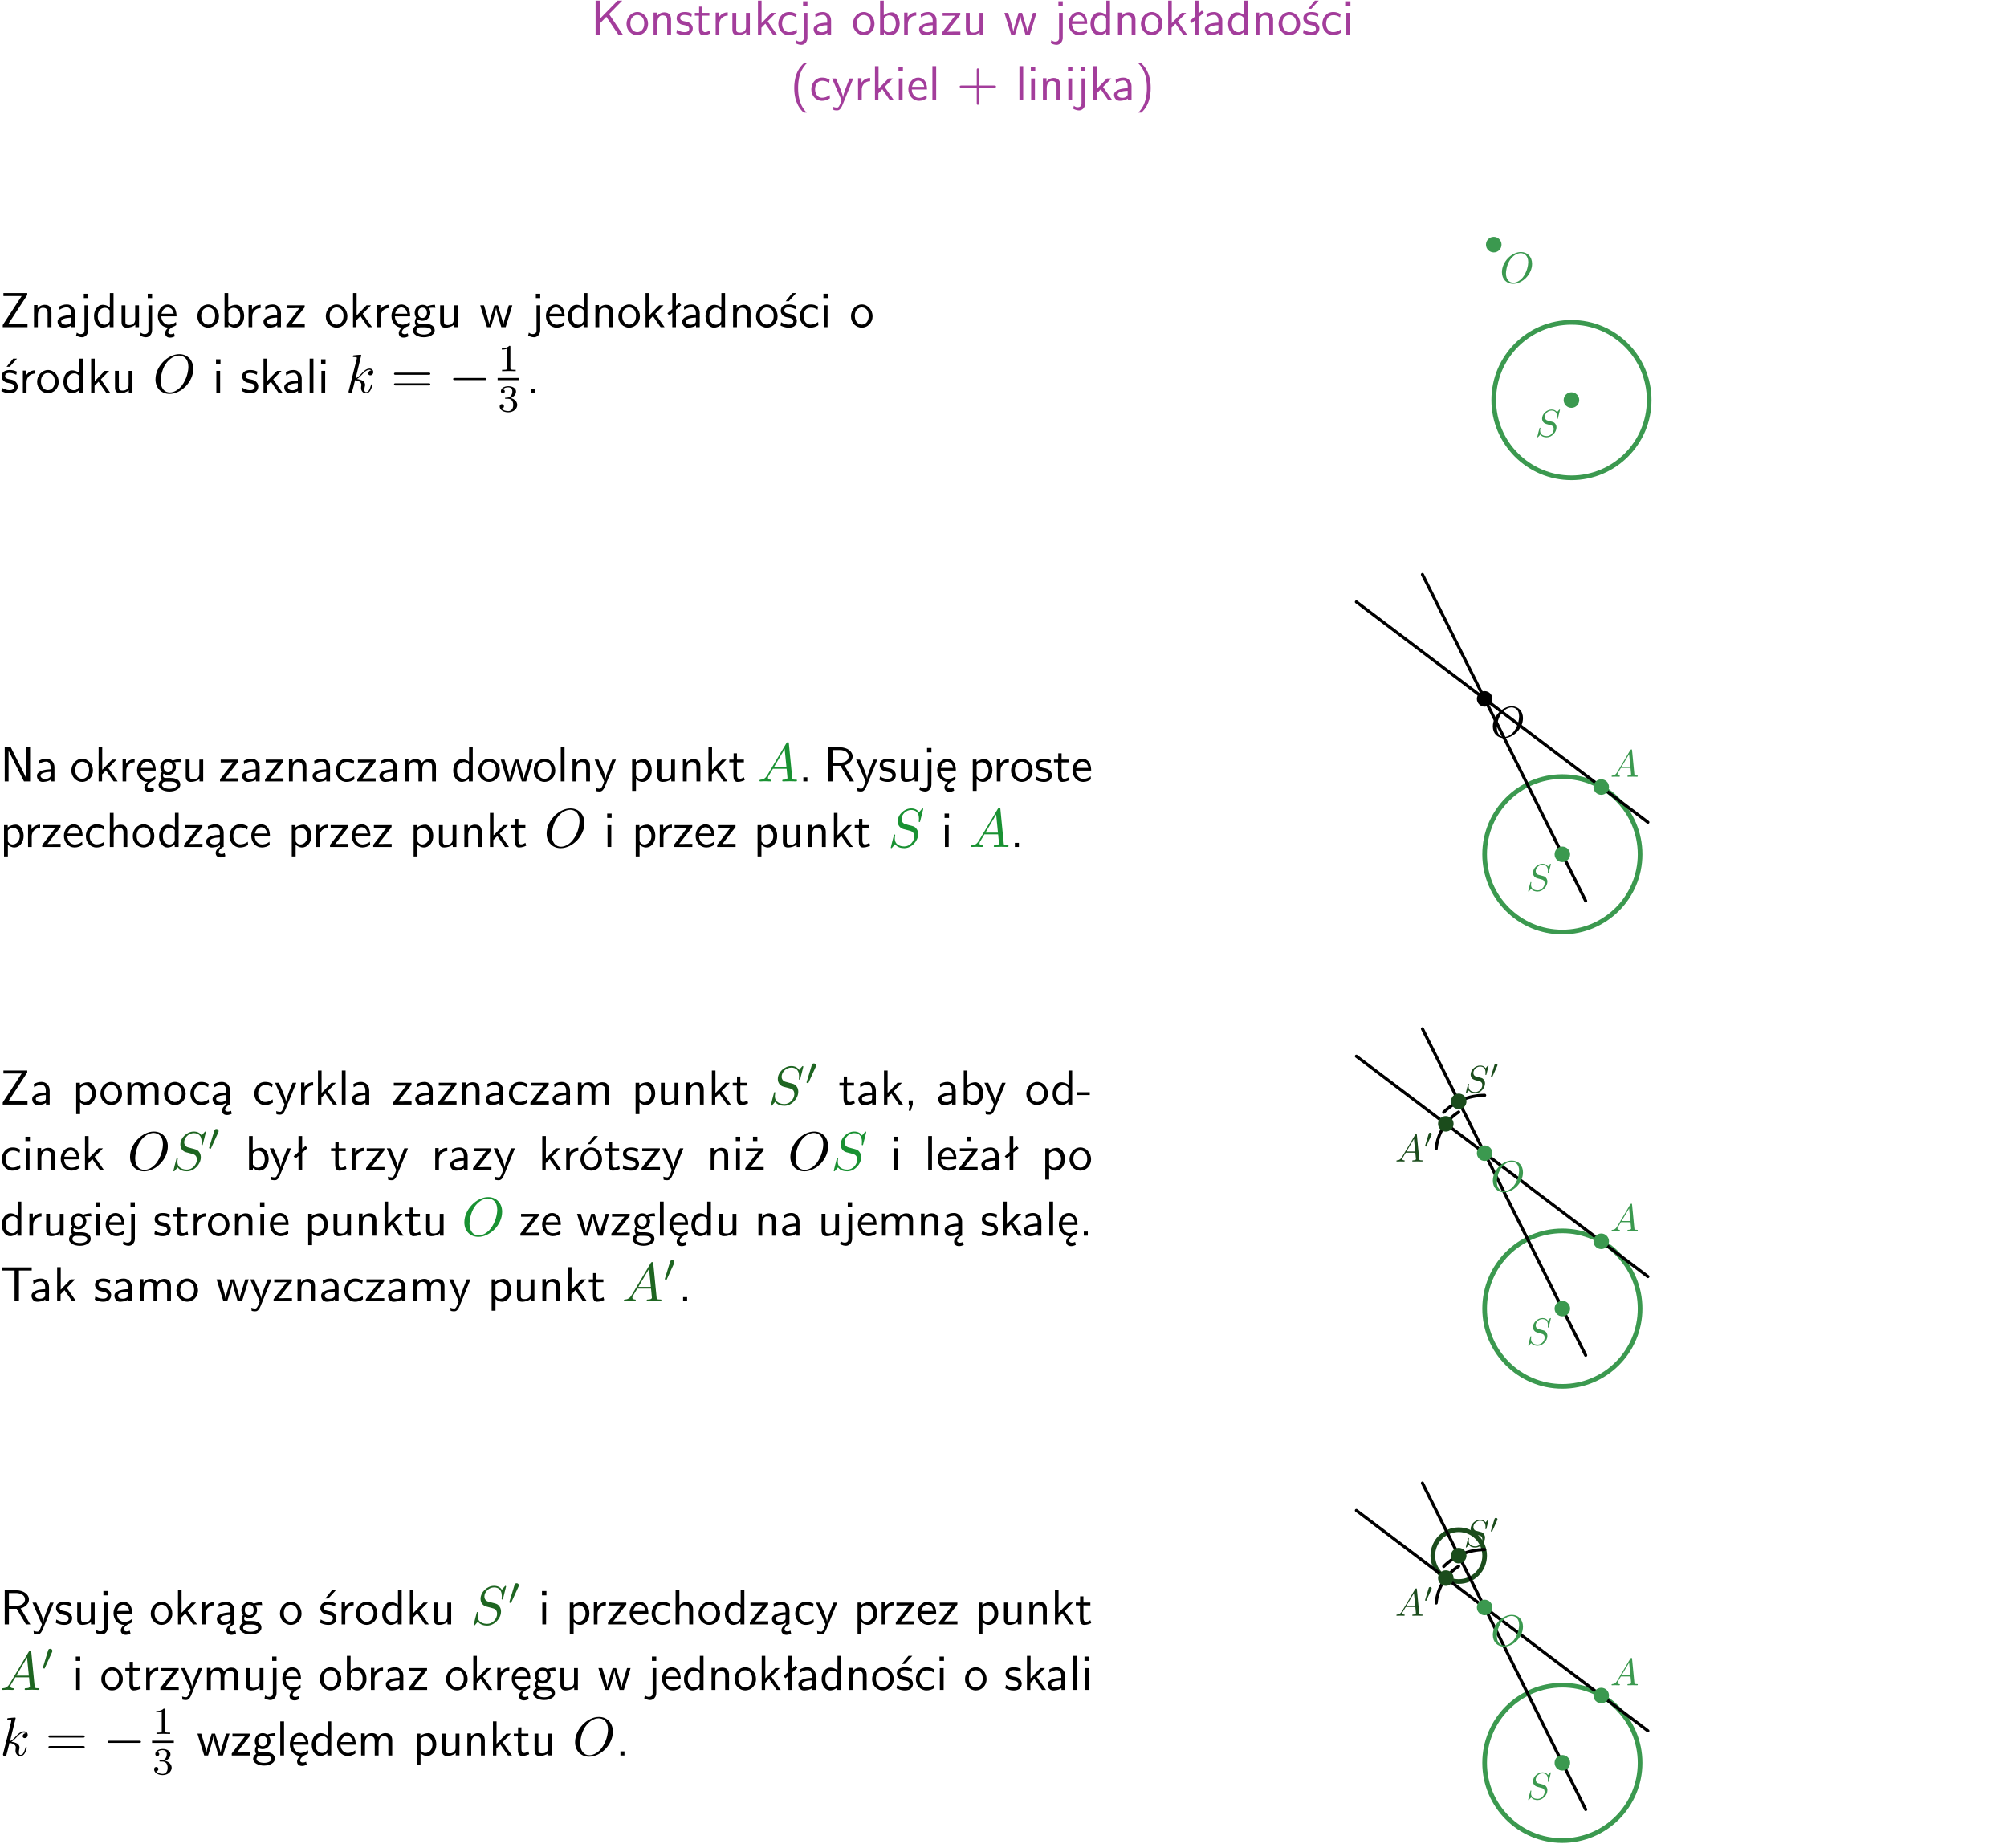 <?xml version="1.0" encoding="UTF-8"?>
<svg width="366pt" height="337pt" version="1.2" viewBox="0 0 366 337" xmlns="http://www.w3.org/2000/svg" xmlns:xlink="http://www.w3.org/1999/xlink">
 <defs>
  <symbol id="glyph0-1" overflow="visible">
   <path d="m3.312-3.766 2.406-2.453h-0.844l-3.25 3.328v-3.328h-0.766v6.219h0.766v-2.031l1.188-1.234 2.203 3.266h0.828z"/>
  </symbol>
  <symbol id="glyph0-2" overflow="visible">
   <path d="m4.203-1.969c0-1.203-0.891-2.172-1.953-2.172-1.109 0-1.984 1-1.984 2.172s0.922 2.062 1.969 2.062c1.078 0 1.969-0.906 1.969-2.062zm-1.969 1.5c-0.625 0-1.266-0.516-1.266-1.594s0.688-1.531 1.266-1.531c0.625 0 1.266 0.469 1.266 1.531s-0.609 1.594-1.266 1.594z"/>
  </symbol>
  <symbol id="glyph0-3" overflow="visible">
   <path d="m3.906-2.672c0-0.594-0.141-1.406-1.234-1.406-0.812 0-1.25 0.609-1.297 0.672v-0.625h-0.656v4.031h0.703v-2.203c0-0.594 0.234-1.328 0.906-1.328 0.859 0 0.875 0.641 0.875 0.922v2.609h0.703z"/>
  </symbol>
  <symbol id="glyph0-4" overflow="visible">
   <path d="m3.078-3.844c-0.469-0.219-0.828-0.297-1.297-0.297-0.219 0-1.484 0-1.484 1.188 0 0.438 0.266 0.719 0.484 0.891 0.281 0.203 0.469 0.234 0.969 0.328 0.328 0.062 0.844 0.172 0.844 0.656 0 0.609-0.703 0.609-0.844 0.609-0.734 0-1.234-0.328-1.391-0.438l-0.109 0.609c0.281 0.141 0.781 0.391 1.516 0.391 0.156 0 0.641 0 1.031-0.281 0.281-0.219 0.438-0.578 0.438-0.953 0-0.5-0.344-0.812-0.359-0.828-0.344-0.312-0.594-0.375-1.031-0.453-0.5-0.094-0.906-0.188-0.906-0.625 0-0.562 0.641-0.562 0.75-0.562 0.297 0 0.766 0.047 1.281 0.344z"/>
  </symbol>
  <symbol id="glyph0-5" overflow="visible">
   <path d="m1.562-3.469h1.266v-0.516h-1.266v-1.141h-0.609v1.141h-0.781v0.516h0.75v2.406c0 0.531 0.125 1.156 0.75 1.156s1.078-0.219 1.312-0.328l-0.156-0.531c-0.234 0.188-0.516 0.297-0.797 0.297-0.344 0-0.469-0.281-0.469-0.75z"/>
  </symbol>
  <symbol id="glyph0-6" overflow="visible">
   <path d="m1.406-1.922c0-0.891 0.641-1.547 1.531-1.562v-0.594c-0.797 0-1.297 0.453-1.578 0.859v-0.812h-0.625v4.031h0.672z"/>
  </symbol>
  <symbol id="glyph0-7" overflow="visible">
   <path d="m3.906-3.984h-0.703v2.609c0 0.672-0.5 0.984-1.078 0.984-0.641 0-0.703-0.234-0.703-0.625v-2.969h-0.703v3c0 0.656 0.219 1.078 0.953 1.078 0.484 0 1.125-0.141 1.562-0.531v0.438h0.672z"/>
  </symbol>
  <symbol id="glyph0-8" overflow="visible">
   <path d="m2.516-2.438 1.516-1.547h-0.812l-1.812 1.875v-4.109h-0.656v6.219h0.625v-1.266l0.719-0.75 1.391 2.016h0.734z"/>
  </symbol>
  <symbol id="glyph0-9" overflow="visible">
   <path d="m3.672-3.75c-0.531-0.297-0.828-0.391-1.375-0.391-1.25 0-1.969 1.094-1.969 2.156 0 1.109 0.812 2.078 1.938 2.078 0.484 0 0.969-0.125 1.453-0.453l-0.047-0.594c-0.469 0.359-0.953 0.484-1.406 0.484-0.734 0-1.25-0.656-1.25-1.531 0-0.703 0.344-1.562 1.297-1.562 0.453 0 0.766 0.078 1.25 0.391z"/>
  </symbol>
  <symbol id="glyph0-10" overflow="visible">
   <path d="m1.656-6.094h-0.797v0.797h0.797zm-2.203 7.625c0.438 0.25 0.844 0.312 1.078 0.312 0.562 0 1.125-0.469 1.125-1.312v-4.516h-0.672v4.594c0 0.578-0.453 0.656-0.703 0.656-0.266 0-0.5-0.094-0.688-0.281z"/>
  </symbol>
  <symbol id="glyph0-11" overflow="visible">
   <path d="m3.578-2.594c0-0.906-0.656-1.547-1.484-1.547-0.578 0-0.984 0.156-1.406 0.391l0.062 0.594c0.453-0.328 0.906-0.453 1.344-0.453 0.422 0 0.781 0.359 0.781 1.031v0.375c-1.344 0.031-2.484 0.406-2.484 1.188 0 0.391 0.25 1.109 1.031 1.109 0.125 0 0.969-0.016 1.484-0.422v0.328h0.672zm-0.703 1.406c0 0.172 0 0.391-0.297 0.562-0.266 0.172-0.609 0.172-0.703 0.172-0.438 0-0.828-0.203-0.828-0.578 0-0.625 1.453-0.688 1.828-0.703z"/>
  </symbol>
  <symbol id="glyph0-12" overflow="visible">
   <path d="m1.406-6.219h-0.672v6.219h0.703v-0.406c0.219 0.188 0.594 0.5 1.203 0.5 0.891 0 1.672-0.891 1.672-2.094 0-1.109-0.625-2.078-1.453-2.078-0.359 0-0.906 0.094-1.453 0.531zm0.031 3.219c0.141-0.219 0.469-0.531 0.953-0.531 0.531 0 1.219 0.391 1.219 1.531 0 1.172-0.75 1.547-1.297 1.547-0.359 0-0.656-0.156-0.875-0.562z"/>
  </symbol>
  <symbol id="glyph0-13" overflow="visible">
   <path d="m3.594-3.625v-0.359h-3.219v0.531h1.25c0.109 0 0.219-0.016 0.328-0.016h0.688l-2.391 3.094v0.375h3.359v-0.562h-1.328c-0.109 0-0.203 0.016-0.312 0.016h-0.766z"/>
  </symbol>
  <symbol id="glyph0-14" overflow="visible">
   <path d="m5.984-3.984h-0.641l-0.578 1.906c-0.109 0.312-0.375 1.203-0.422 1.594-0.031-0.281-0.266-1.078-0.422-1.594l-0.578-1.906h-0.625l-0.516 1.688c-0.094 0.312-0.406 1.344-0.438 1.797-0.047-0.422-0.344-1.438-0.484-1.938l-0.469-1.547h-0.688l1.234 3.984h0.703c0.047-0.141 0.359-1.141 0.562-1.844 0.125-0.422 0.375-1.297 0.391-1.641h0.016c0.016 0.25 0.172 0.875 0.281 1.266l0.656 2.219h0.797z"/>
  </symbol>
  <symbol id="glyph0-15" overflow="visible">
   <path d="m3.719-1.969c0-0.297-0.016-0.969-0.359-1.516-0.375-0.547-0.922-0.656-1.25-0.656-0.984 0-1.797 0.953-1.797 2.109 0 1.188 0.859 2.125 1.938 2.125 0.562 0 1.078-0.203 1.422-0.469l-0.047-0.578c-0.562 0.469-1.156 0.5-1.359 0.5-0.719 0-1.297-0.625-1.328-1.516zm-2.734-0.484c0.141-0.688 0.625-1.141 1.125-1.141 0.469 0 0.969 0.312 1.094 1.141z"/>
  </symbol>
  <symbol id="glyph0-16" overflow="visible">
   <path d="m3.891-6.219h-0.672v2.625c-0.469-0.391-0.969-0.484-1.312-0.484-0.891 0-1.578 0.938-1.578 2.094 0 1.172 0.688 2.078 1.531 2.078 0.297 0 0.828-0.078 1.328-0.562v0.469h0.703zm-0.703 4.969c0 0.125 0 0.297-0.297 0.547-0.203 0.188-0.422 0.25-0.656 0.25-0.562 0-1.219-0.422-1.219-1.531 0-1.188 0.781-1.547 1.312-1.547 0.391 0 0.672 0.203 0.859 0.484z"/>
  </symbol>
  <symbol id="glyph0-17" overflow="visible">
   <path d="m2.516-4.406-0.609 0.531v-2.344h-0.672v2.922l-0.891 0.766 0.344 0.406 0.547-0.469v2.594h0.672v-3.188l0.969-0.828z"/>
  </symbol>
  <symbol id="glyph0-18" overflow="visible">
   <path d="m3.078-3.844c-0.469-0.219-0.828-0.297-1.297-0.297-0.219 0-1.484 0-1.484 1.188 0 0.438 0.266 0.719 0.484 0.891 0.281 0.203 0.469 0.234 0.969 0.328 0.328 0.062 0.844 0.172 0.844 0.656 0 0.609-0.703 0.609-0.844 0.609-0.734 0-1.234-0.328-1.391-0.438l-0.109 0.609c0.281 0.141 0.781 0.391 1.516 0.391 0.156 0 0.641 0 1.031-0.281 0.281-0.219 0.438-0.578 0.438-0.953 0-0.5-0.344-0.812-0.359-0.828-0.344-0.312-0.594-0.375-1.031-0.453-0.5-0.094-0.906-0.188-0.906-0.625 0-0.562 0.641-0.562 0.75-0.562 0.297 0 0.766 0.047 1.281 0.344zm0.031-2.375h-0.703l-1.203 1.484h0.562z"/>
  </symbol>
  <symbol id="glyph0-19" overflow="visible">
   <path d="m1.469-6.094h-0.812v0.797h0.812zm-0.062 2.109h-0.688v3.984h0.688z"/>
  </symbol>
  <symbol id="glyph0-20" overflow="visible">
   <path d="m2.438-6.734c-0.297 0.281-0.891 0.828-1.312 1.922-0.359 0.969-0.422 1.922-0.422 2.562 0 2.906 1.297 4.094 1.734 4.5h0.547c-0.438-0.438-1.578-1.594-1.578-4.5 0-0.5 0.031-1.547 0.391-2.609 0.375-1.031 0.891-1.578 1.188-1.875z"/>
  </symbol>
  <symbol id="glyph0-21" overflow="visible">
   <path d="m4-3.984h-0.672c-1.172 2.859-1.188 3.266-1.188 3.469h-0.016c-0.047-0.594-0.766-2.266-0.812-2.344l-0.484-1.125h-0.703l1.734 3.984c-0.094 0.281-0.281 0.719-0.312 0.812-0.234 0.516-0.391 0.516-0.516 0.516-0.141 0-0.438-0.031-0.703-0.141l0.062 0.578c0.188 0.047 0.438 0.078 0.641 0.078 0.312 0 0.641-0.109 1.016-1.031z"/>
  </symbol>
  <symbol id="glyph0-22" overflow="visible">
   <path d="m1.406-6.219h-0.688v6.219h0.688z"/>
  </symbol>
  <symbol id="glyph0-23" overflow="visible">
   <path d="m1.047 2.25c0.297-0.281 0.891-0.828 1.297-1.922 0.359-0.969 0.422-1.922 0.422-2.578 0-2.891-1.281-4.078-1.719-4.484h-0.547c0.438 0.438 1.578 1.594 1.578 4.484 0 0.516-0.031 1.562-0.406 2.625-0.359 1.031-0.875 1.578-1.172 1.875z"/>
  </symbol>
  <symbol id="glyph0-24" overflow="visible">
   <path d="m4.969-5.859v-0.359h-4.344v0.547h1.781 0.328 1.219l-3.453 5.281v0.391h4.516v-0.594h-0.859c-0.781 0-1.578 0.016-2.359 0.016h-0.281z"/>
  </symbol>
  <symbol id="glyph0-25" overflow="visible">
   <path d="m0.984-2.453c0.141-0.688 0.625-1.141 1.125-1.141 0.469 0 0.969 0.312 1.094 1.141zm1.219 3.391c0-0.406 0.391-0.734 0.797-0.969 0.266-0.078 0.484-0.203 0.672-0.344l-0.047-0.578c-0.562 0.469-1.156 0.5-1.359 0.5-0.719 0-1.297-0.625-1.328-1.516h2.781c0-0.297-0.016-0.969-0.359-1.516-0.375-0.547-0.922-0.656-1.25-0.656-0.984 0-1.797 0.953-1.797 2.109 0 1.188 0.859 2.125 1.938 2.125-0.359 0.25-0.641 0.656-0.609 1.047 0.016 0.391 0.281 0.766 0.891 0.766 0.297 0 0.516-0.062 0.875-0.234l-0.125-0.531c-0.203 0.094-0.406 0.141-0.594 0.141-0.25-0.031-0.469-0.078-0.484-0.344z"/>
  </symbol>
  <symbol id="glyph0-26" overflow="visible">
   <path d="m3.156-3.5c0.203 0 0.453-0.047 0.672-0.047 0.156 0 0.5 0.031 0.516 0.031l-0.094-0.562c-0.625 0-1.141 0.172-1.422 0.281-0.188-0.156-0.484-0.281-0.844-0.281-0.781 0-1.422 0.641-1.422 1.453 0 0.344 0.109 0.656 0.297 0.891-0.266 0.375-0.266 0.719-0.266 0.766 0 0.234 0.078 0.5 0.234 0.688-0.469 0.266-0.578 0.688-0.578 0.922 0 0.672 0.891 1.203 1.984 1.203 1.109 0 1.984-0.531 1.984-1.219 0-1.25-1.5-1.25-1.844-1.25h-0.781c-0.125 0-0.531 0-0.531-0.469 0-0.094 0.047-0.25 0.109-0.328 0.188 0.141 0.484 0.266 0.812 0.266 0.812 0 1.438-0.672 1.438-1.469 0-0.422-0.203-0.75-0.297-0.891zm-1.172 1.828c-0.328 0-0.797-0.203-0.797-0.953 0-0.734 0.469-0.938 0.797-0.938 0.391 0 0.812 0.25 0.812 0.938 0 0.703-0.422 0.953-0.812 0.953zm0.406 1.703c0.188 0 1.203 0 1.203 0.609 0 0.406-0.609 0.703-1.344 0.703s-1.375-0.281-1.375-0.703c0-0.031 0-0.609 0.703-0.609z"/>
  </symbol>
  <symbol id="glyph0-27" overflow="visible">
   <path d="m1.609-0.75h-0.734v0.75h0.734z"/>
  </symbol>
  <symbol id="glyph0-28" overflow="visible">
   <path d="m1.969-6.219h-1.109v6.219h0.703v-5.594c0.172 0.375 0.547 1.141 0.609 1.234l2.203 4.359h1.109v-6.219h-0.703v5.578h-0.016c-0.172-0.359-0.547-1.125-0.594-1.219z"/>
  </symbol>
  <symbol id="glyph0-29" overflow="visible">
   <path d="m6.391-2.672c0-0.609-0.141-1.406-1.219-1.406-0.547 0-1.016 0.25-1.344 0.734-0.234-0.688-0.859-0.734-1.141-0.734-0.656 0-1.078 0.359-1.312 0.688v-0.641h-0.656v4.031h0.703v-2.203c0-0.609 0.25-1.328 0.906-1.328 0.844 0 0.875 0.578 0.875 0.922v2.609h0.703v-2.203c0-0.609 0.25-1.328 0.906-1.328 0.844 0 0.875 0.578 0.875 0.922v2.609h0.703z"/>
  </symbol>
  <symbol id="glyph0-30" overflow="visible">
   <path d="m1.438-0.406c0.281 0.25 0.672 0.5 1.203 0.5 0.875 0 1.672-0.875 1.672-2.094 0-1.078-0.578-2.078-1.438-2.078-0.531 0-1.047 0.188-1.469 0.531v-0.438h-0.672v5.719h0.703zm0-2.578c0.219-0.312 0.562-0.516 0.953-0.516 0.672 0 1.219 0.672 1.219 1.5 0 0.922-0.641 1.547-1.312 1.547-0.344 0-0.594-0.172-0.766-0.422-0.094-0.125-0.094-0.141-0.094-0.312z"/>
  </symbol>
  <symbol id="glyph0-31" overflow="visible">
   <path d="m3.766-2.922c0.922-0.266 1.516-0.906 1.516-1.641 0-0.875-0.969-1.656-2.266-1.656h-2.156v6.219h0.766v-2.844h1.422l1.688 2.844h0.797zm-2.141-0.469v-2.328h1.297c1.047 0 1.641 0.531 1.641 1.156 0 0.641-0.578 1.172-1.641 1.172z"/>
  </symbol>
  <symbol id="glyph0-32" overflow="visible">
   <path d="m3.906-2.672c0-0.594-0.141-1.406-1.234-1.406-0.562 0-0.984 0.281-1.266 0.641v-2.781h-0.688v6.219h0.703v-2.203c0-0.594 0.234-1.328 0.906-1.328 0.859 0 0.875 0.641 0.875 0.922v2.609h0.703z"/>
  </symbol>
  <symbol id="glyph0-33" overflow="visible">
   <path d="m2.875-1.188c0 0.172 0 0.391-0.297 0.562-0.266 0.172-0.609 0.172-0.703 0.172-0.438 0-0.828-0.203-0.828-0.578 0-0.625 1.453-0.688 1.828-0.703zm-0.188 2.125c0-0.406 0.375-0.703 0.797-0.938h0.094v-2.594c0-0.906-0.656-1.547-1.484-1.547-0.578 0-0.984 0.156-1.406 0.391l0.062 0.594c0.453-0.328 0.906-0.453 1.344-0.453 0.422 0 0.781 0.359 0.781 1.031v0.375c-1.344 0.031-2.484 0.406-2.484 1.188 0 0.391 0.25 1.109 1.031 1.109 0.125 0 0.969-0.016 1.484-0.422v0.328c-0.453 0.25-0.812 0.688-0.781 1.141 0.016 0.391 0.281 0.766 0.891 0.766 0.297 0 0.516-0.062 0.875-0.234l-0.125-0.531c-0.203 0.094-0.406 0.141-0.594 0.141-0.25-0.031-0.469-0.078-0.484-0.344z"/>
  </symbol>
  <symbol id="glyph0-34" overflow="visible">
   <path d="m1.609-0.016v-0.734h-0.734v0.75h0.219l-0.219 1.125h0.359z"/>
  </symbol>
  <symbol id="glyph0-35" overflow="visible">
   <path d="m2.469-1.734v-0.516h-2.375v0.516z"/>
  </symbol>
  <symbol id="glyph0-36" overflow="visible">
   <path d="m4.203-1.969c0-1.203-0.891-2.172-1.953-2.172-1.109 0-1.984 1-1.984 2.172s0.922 2.062 1.969 2.062c1.078 0 1.969-0.906 1.969-2.062zm-1.969 1.5c-0.625 0-1.266-0.516-1.266-1.594s0.688-1.531 1.266-1.531c0.625 0 1.266 0.469 1.266 1.531s-0.609 1.594-1.266 1.594zm1.234-5.75h-0.703l-1.203 1.484h0.547z"/>
  </symbol>
  <symbol id="glyph0-37" overflow="visible">
   <path d="m3.594-3.625v-0.359h-3.219v0.531h1.25c0.109 0 0.219-0.016 0.328-0.016h0.688l-2.391 3.094v0.375h3.359v-0.562h-1.328c-0.109 0-0.203 0.016-0.312 0.016h-0.766zm-1.141-2.469h-0.797v0.797h0.797z"/>
  </symbol>
  <symbol id="glyph0-38" overflow="visible">
   <path d="m3.453-5.594h0.797 0.328 1.203v-0.578h-5.453v0.578h1.203 0.312 0.812v5.594h0.797z"/>
  </symbol>
  <symbol id="glyph1-1" overflow="visible">
   <path d="m4.078-2.297h2.781c0.141 0 0.328 0 0.328-0.203 0-0.188-0.188-0.188-0.328-0.188h-2.781v-2.797c0-0.141 0-0.328-0.203-0.328s-0.203 0.188-0.203 0.328v2.797h-2.781c-0.141 0-0.328 0-0.328 0.188 0 0.203 0.188 0.203 0.328 0.203h2.781v2.797c0 0.141 0 0.328 0.203 0.328s0.203-0.188 0.203-0.328z"/>
  </symbol>
  <symbol id="glyph1-2" overflow="visible">
   <path d="m6.844-3.266c0.156 0 0.344 0 0.344-0.188 0-0.203-0.188-0.203-0.328-0.203h-5.969c-0.141 0-0.328 0-0.328 0.203 0 0.188 0.188 0.188 0.328 0.188zm0.016 1.938c0.141 0 0.328 0 0.328-0.203 0-0.188-0.188-0.188-0.344-0.188h-5.953c-0.141 0-0.328 0-0.328 0.188 0 0.203 0.188 0.203 0.328 0.203z"/>
  </symbol>
  <symbol id="glyph2-1" overflow="visible">
   <path d="m7.375-4.344c0-1.609-1.062-2.688-2.547-2.688-2.141 0-4.344 2.266-4.344 4.594 0 1.656 1.125 2.656 2.562 2.656 2.109 0 4.328-2.188 4.328-4.562zm-4.281 4.297c-0.984 0-1.672-0.797-1.672-2.109 0-0.453 0.141-1.906 0.906-3.062 0.688-1.047 1.656-1.562 2.453-1.562 0.812 0 1.703 0.562 1.703 2.047 0 0.719-0.266 2.266-1.25 3.5-0.484 0.609-1.297 1.188-2.141 1.188z"/>
  </symbol>
  <symbol id="glyph2-2" overflow="visible">
   <path d="m2.859-6.812s0-0.109-0.125-0.109c-0.234 0-0.953 0.078-1.219 0.109-0.078 0-0.188 0.016-0.188 0.188 0 0.125 0.094 0.125 0.234 0.125 0.484 0 0.5 0.062 0.5 0.172l-0.031 0.203-1.438 5.734c-0.047 0.141-0.047 0.156-0.047 0.219 0 0.234 0.203 0.281 0.297 0.281 0.125 0 0.266-0.094 0.328-0.203 0.047-0.094 0.5-1.938 0.562-2.188 0.344 0.031 1.156 0.188 1.156 0.844 0 0.078 0 0.109-0.031 0.219-0.016 0.109-0.031 0.234-0.031 0.344 0 0.578 0.391 0.984 0.906 0.984 0.297 0 0.578-0.156 0.797-0.531 0.25-0.438 0.359-0.984 0.359-1 0-0.109-0.094-0.109-0.125-0.109-0.094 0-0.109 0.047-0.141 0.188-0.203 0.719-0.422 1.234-0.859 1.234-0.203 0-0.328-0.109-0.328-0.469 0-0.172 0.047-0.406 0.078-0.562 0.047-0.172 0.047-0.203 0.047-0.312 0-0.641-0.625-0.922-1.484-1.047 0.312-0.172 0.641-0.484 0.859-0.734 0.484-0.531 0.938-0.953 1.422-0.953 0.062 0 0.078 0 0.094 0.016 0.125 0.016 0.125 0.016 0.219 0.078 0.016 0 0.016 0.016 0.031 0.031-0.469 0.031-0.562 0.422-0.562 0.547 0 0.156 0.109 0.344 0.375 0.344s0.547-0.219 0.547-0.609c0-0.297-0.234-0.625-0.672-0.625-0.281 0-0.734 0.078-1.453 0.875-0.344 0.375-0.734 0.781-1.109 0.922z"/>
  </symbol>
  <symbol id="glyph2-3" overflow="visible">
   <path d="m1.781-1.141c-0.391 0.656-0.781 0.797-1.219 0.828-0.125 0.016-0.219 0.016-0.219 0.203 0 0.062 0.062 0.109 0.141 0.109 0.266 0 0.578-0.031 0.844-0.031 0.344 0 0.688 0.031 1 0.031 0.062 0 0.188 0 0.188-0.188 0-0.109-0.078-0.125-0.156-0.125-0.219-0.016-0.469-0.094-0.469-0.344 0-0.125 0.062-0.234 0.141-0.375 0.078-0.109 0.078-0.109 0.766-1.266h2.5c0.016 0.203 0.156 1.562 0.156 1.656 0 0.297-0.516 0.328-0.719 0.328-0.141 0-0.234 0-0.234 0.203 0 0.109 0.109 0.109 0.141 0.109 0.406 0 0.828-0.031 1.234-0.031 0.25 0 0.891 0.031 1.141 0.031 0.047 0 0.172 0 0.172-0.203 0-0.109-0.094-0.109-0.234-0.109-0.609 0-0.609-0.062-0.641-0.359l-0.609-6.219c-0.016-0.203-0.016-0.25-0.188-0.25-0.156 0-0.203 0.078-0.266 0.172zm1.203-1.469 1.953-3.297 0.328 3.297z"/>
  </symbol>
  <symbol id="glyph2-4" overflow="visible">
   <path d="m6.438-6.922c0-0.031-0.031-0.109-0.125-0.109-0.047 0-0.047 0.016-0.172 0.156l-0.484 0.562c-0.25-0.469-0.766-0.719-1.422-0.719-1.266 0-2.453 1.156-2.453 2.359 0 0.797 0.516 1.266 1.031 1.406l1.062 0.281c0.375 0.094 0.922 0.25 0.922 1.062 0 0.891-0.812 1.828-1.797 1.828-0.641 0-1.75-0.219-1.75-1.453 0-0.234 0.062-0.484 0.062-0.531 0.016-0.047 0.016-0.062 0.016-0.078 0-0.094-0.062-0.109-0.109-0.109s-0.078 0.016-0.109 0.047-0.594 2.312-0.594 2.344c0 0.047 0.047 0.094 0.109 0.094 0.047 0 0.062-0.016 0.188-0.156l0.484-0.562c0.422 0.578 1.109 0.719 1.688 0.719 1.359 0 2.531-1.328 2.531-2.562 0-0.688-0.344-1.031-0.484-1.172-0.234-0.219-0.391-0.266-1.266-0.484-0.234-0.062-0.578-0.172-0.672-0.188-0.266-0.094-0.609-0.375-0.609-0.906 0-0.812 0.797-1.656 1.75-1.656 0.812 0 1.422 0.438 1.422 1.547 0 0.312-0.031 0.5-0.031 0.562 0 0 0 0.094 0.109 0.094s0.125-0.031 0.156-0.203z"/>
  </symbol>
  <symbol id="glyph3-1" overflow="visible">
   <path d="m6.594-2.297c0.141 0 0.328 0 0.328-0.203 0-0.188-0.188-0.188-0.328-0.188h-5.438c-0.141 0-0.328 0-0.328 0.188 0 0.203 0.188 0.203 0.328 0.203z"/>
  </symbol>
  <symbol id="glyph4-1" overflow="visible">
   <path d="m2.328-4.438c0-0.188 0-0.188-0.203-0.188-0.453 0.438-1.078 0.438-1.359 0.438v0.25c0.156 0 0.625 0 1-0.188v3.547c0 0.234 0 0.328-0.688 0.328h-0.266v0.25c0.125 0 0.984-0.031 1.234-0.031 0.219 0 1.094 0.031 1.25 0.031v-0.25h-0.266c-0.703 0-0.703-0.094-0.703-0.328z"/>
  </symbol>
  <symbol id="glyph4-2" overflow="visible">
   <path d="m1.906-2.328c0.547 0 0.938 0.375 0.938 1.125 0 0.859-0.516 1.125-0.906 1.125-0.281 0-0.906-0.078-1.188-0.5 0.328 0 0.406-0.234 0.406-0.391 0-0.219-0.172-0.375-0.391-0.375-0.188 0-0.391 0.125-0.391 0.406 0 0.656 0.719 1.078 1.562 1.078 0.969 0 1.641-0.656 1.641-1.344 0-0.547-0.438-1.094-1.203-1.25 0.719-0.266 0.984-0.781 0.984-1.219 0-0.547-0.625-0.953-1.406-0.953-0.766 0-1.359 0.375-1.359 0.938 0 0.234 0.156 0.359 0.359 0.359 0.219 0 0.359-0.156 0.359-0.344 0-0.203-0.141-0.359-0.359-0.375 0.25-0.297 0.719-0.375 0.984-0.375 0.312 0 0.75 0.156 0.75 0.75 0 0.297-0.094 0.625-0.281 0.828-0.219 0.266-0.422 0.281-0.766 0.312-0.172 0.016-0.188 0.016-0.219 0.016-0.016 0-0.078 0.016-0.078 0.094 0 0.094 0.062 0.094 0.188 0.094z"/>
  </symbol>
  <symbol id="glyph5-1" overflow="visible">
   <path d="m5.891-3.469c0-1.281-0.844-2.156-2.031-2.156-1.719 0-3.469 1.812-3.469 3.672 0 1.328 0.891 2.125 2.047 2.125 1.688 0 3.453-1.734 3.453-3.641zm-3.406 3.438c-0.797 0-1.359-0.641-1.359-1.703 0-0.344 0.125-1.516 0.734-2.438 0.547-0.828 1.328-1.25 1.953-1.25 0.656 0 1.375 0.453 1.375 1.641 0 0.562-0.219 1.812-1 2.797-0.391 0.484-1.047 0.953-1.703 0.953z"/>
  </symbol>
  <symbol id="glyph6-1" overflow="visible">
   <path d="m4.5-4.844c0-0.016-0.016-0.062-0.078-0.062-0.031 0-0.047 0-0.125 0.094l-0.344 0.406c-0.172-0.328-0.531-0.5-0.984-0.5-0.891 0-1.734 0.797-1.734 1.641 0 0.562 0.375 0.875 0.734 0.984l0.734 0.203c0.266 0.062 0.656 0.156 0.656 0.734 0 0.625-0.578 1.281-1.266 1.281-0.438 0-1.219-0.156-1.219-1.016 0-0.172 0.031-0.344 0.047-0.375 0-0.031 0.016-0.031 0.016-0.047 0-0.078-0.047-0.078-0.094-0.078-0.031 0-0.047 0-0.062 0.031-0.031 0.016-0.422 1.609-0.422 1.625 0 0.047 0.031 0.078 0.078 0.078 0.031 0 0.047-0.016 0.125-0.109l0.344-0.391c0.297 0.406 0.766 0.5 1.172 0.5 0.953 0 1.781-0.938 1.781-1.797 0-0.484-0.25-0.719-0.344-0.812-0.156-0.156-0.266-0.188-0.891-0.344-0.156-0.047-0.406-0.109-0.469-0.125-0.188-0.062-0.422-0.266-0.422-0.641 0-0.562 0.562-1.156 1.219-1.156 0.578 0 1 0.297 1 1.078 0 0.219-0.016 0.344-0.016 0.391 0 0.016 0 0.078 0.078 0.078 0.062 0 0.078-0.031 0.109-0.141z"/>
  </symbol>
  <symbol id="glyph6-2" overflow="visible">
   <path d="m1.25-0.797c-0.281 0.469-0.547 0.562-0.859 0.578-0.078 0.016-0.141 0.016-0.141 0.141 0 0.047 0.031 0.078 0.078 0.078 0.188 0 0.406-0.016 0.609-0.016 0.219 0 0.469 0.016 0.688 0.016 0.047 0 0.141 0 0.141-0.125 0-0.078-0.062-0.094-0.109-0.094-0.172-0.016-0.328-0.062-0.328-0.234 0-0.094 0.031-0.172 0.094-0.266l0.531-0.891h1.75c0.016 0.141 0.109 1.094 0.109 1.156 0 0.219-0.359 0.234-0.5 0.234-0.094 0-0.172 0-0.172 0.141 0 0.078 0.078 0.078 0.094 0.078 0.297 0 0.594-0.016 0.875-0.016 0.172 0 0.609 0.016 0.797 0.016 0.031 0 0.125 0 0.125-0.141 0-0.078-0.078-0.078-0.172-0.078-0.422 0-0.422-0.047-0.453-0.25l-0.422-4.359c-0.016-0.141-0.016-0.156-0.125-0.156s-0.141 0.047-0.188 0.109zm0.828-1.031 1.375-2.297 0.219 2.297z"/>
  </symbol>
  <symbol id="glyph7-1" overflow="visible">
   <path d="m2.031-3.297c0.031-0.062 0.047-0.125 0.047-0.219 0-0.219-0.188-0.375-0.406-0.375-0.281 0-0.344 0.219-0.375 0.312l-0.922 3.016c-0.016 0.031-0.047 0.109-0.047 0.125 0 0.078 0.219 0.156 0.281 0.156 0.047 0 0.078-0.047 0.094-0.109z"/>
  </symbol>
  <symbol id="glyph8-1" overflow="visible">
   <path d="m1.406-2.297c0.047-0.094 0.047-0.125 0.047-0.156 0-0.156-0.125-0.266-0.281-0.266-0.188 0-0.25 0.141-0.266 0.219l-0.641 2.109c-0.016 0.016-0.031 0.078-0.031 0.078 0 0.062 0.156 0.109 0.188 0.109s0.047 0 0.078-0.078z"/>
  </symbol>
  <clipPath id="clip1">
   <path d="m0 0h365.67v1h-365.67z"/>
  </clipPath>
 </defs>
 <g id="surface1">
  <g fill="#a33d9b">
   <use x="107.757" y="6.333" xlink:href="#glyph0-1"/>
   <use x="113.983" y="6.333" xlink:href="#glyph0-2"/>
   <use x="118.466" y="6.333" xlink:href="#glyph0-3"/>
   <use x="123.099" y="6.333" xlink:href="#glyph0-4"/>
   <use x="126.536" y="6.333" xlink:href="#glyph0-5"/>
   <use x="129.774" y="6.333" xlink:href="#glyph0-6"/>
   <use x="132.838" y="6.333" xlink:href="#glyph0-7"/>
   <use x="137.471" y="6.333" xlink:href="#glyph0-8"/>
  </g>
  <g fill="#a33d9b">
   <use x="141.603" y="6.333" xlink:href="#glyph0-9"/>
   <use x="145.588" y="6.333" xlink:href="#glyph0-10"/>
   <use x="147.979" y="6.333" xlink:href="#glyph0-11"/>
  </g>
  <g fill="#a33d9b">
   <use x="155.274" y="6.333" xlink:href="#glyph0-2"/>
   <use x="159.758" y="6.333" xlink:href="#glyph0-12"/>
  </g>
  <g fill="#a33d9b">
   <use x="164.148" y="6.333" xlink:href="#glyph0-6"/>
   <use x="167.212" y="6.333" xlink:href="#glyph0-11"/>
   <use x="171.522" y="6.333" xlink:href="#glyph0-13"/>
   <use x="175.419" y="6.333" xlink:href="#glyph0-7"/>
  </g>
  <g fill="#a33d9b">
   <use x="183.038" y="6.333" xlink:href="#glyph0-14"/>
  </g>
  <g fill="#a33d9b">
   <use x="192.151" y="6.333" xlink:href="#glyph0-10"/>
   <use x="194.542" y="6.333" xlink:href="#glyph0-15"/>
   <use x="198.527" y="6.333" xlink:href="#glyph0-16"/>
   <use x="203.159" y="6.333" xlink:href="#glyph0-3"/>
   <use x="207.792" y="6.333" xlink:href="#glyph0-2"/>
   <use x="212.276" y="6.333" xlink:href="#glyph0-8"/>
   <use x="216.659" y="6.333" xlink:href="#glyph0-17"/>
  </g>
  <g fill="#a33d9b">
   <use x="219.317" y="6.333" xlink:href="#glyph0-11"/>
   <use x="223.626" y="6.333" xlink:href="#glyph0-16"/>
   <use x="228.259" y="6.333" xlink:href="#glyph0-3"/>
   <use x="232.892" y="6.333" xlink:href="#glyph0-2"/>
   <use x="237.375" y="6.333" xlink:href="#glyph0-18"/>
   <use x="240.812" y="6.333" xlink:href="#glyph0-9"/>
   <use x="244.797" y="6.333" xlink:href="#glyph0-19"/>
  </g>
  <g fill="#a33d9b">
   <use x="144.135" y="18.288" xlink:href="#glyph0-20"/>
   <use x="147.622" y="18.288" xlink:href="#glyph0-9"/>
   <use x="151.607" y="18.288" xlink:href="#glyph0-21"/>
   <use x="155.741" y="18.288" xlink:href="#glyph0-6"/>
   <use x="158.805" y="18.288" xlink:href="#glyph0-8"/>
   <use x="163.189" y="18.288" xlink:href="#glyph0-19"/>
   <use x="165.331" y="18.288" xlink:href="#glyph0-15"/>
   <use x="169.315" y="18.288" xlink:href="#glyph0-22"/>
  </g>
  <g fill="#a33d9b">
   <use x="174.447" y="18.288" xlink:href="#glyph1-1"/>
  </g>
  <g fill="#a33d9b">
   <use x="185.184" y="18.288" xlink:href="#glyph0-22"/>
   <use x="187.326" y="18.288" xlink:href="#glyph0-19"/>
   <use x="189.468" y="18.288" xlink:href="#glyph0-3"/>
   <use x="194.101" y="18.288" xlink:href="#glyph0-19"/>
   <use x="196.243" y="18.288" xlink:href="#glyph0-10"/>
   <use x="198.634" y="18.288" xlink:href="#glyph0-8"/>
  </g>
  <g fill="#a33d9b">
   <use x="202.767" y="18.288" xlink:href="#glyph0-11"/>
   <use x="207.076" y="18.288" xlink:href="#glyph0-23"/>
  </g>
  <g>
   <use y="59.662" xlink:href="#glyph0-24"/>
   <use x="5.479" y="59.662" xlink:href="#glyph0-3"/>
   <use x="10.112" y="59.662" xlink:href="#glyph0-11"/>
   <use x="14.422" y="59.662" xlink:href="#glyph0-10"/>
   <use x="16.813" y="59.662" xlink:href="#glyph0-16"/>
   <use x="21.446" y="59.662" xlink:href="#glyph0-7"/>
   <use x="26.079" y="59.662" xlink:href="#glyph0-10"/>
   <use x="28.47" y="59.662" xlink:href="#glyph0-25"/>
  </g>
  <g>
   <use x="35.728" y="59.662" xlink:href="#glyph0-2"/>
   <use x="40.211" y="59.662" xlink:href="#glyph0-12"/>
  </g>
  <g>
   <use x="44.593" y="59.662" xlink:href="#glyph0-6"/>
   <use x="47.656" y="59.662" xlink:href="#glyph0-11"/>
   <use x="51.966" y="59.662" xlink:href="#glyph0-13"/>
  </g>
  <g>
   <use x="59.145" y="59.662" xlink:href="#glyph0-2"/>
   <use x="63.628" y="59.662" xlink:href="#glyph0-8"/>
   <use x="68.012" y="59.662" xlink:href="#glyph0-6"/>
   <use x="71.076" y="59.662" xlink:href="#glyph0-25"/>
   <use x="75.06" y="59.662" xlink:href="#glyph0-26"/>
   <use x="79.544" y="59.662" xlink:href="#glyph0-7"/>
  </g>
  <g>
   <use x="87.449" y="59.662" xlink:href="#glyph0-14"/>
  </g>
  <g>
   <use x="96.858" y="59.662" xlink:href="#glyph0-10"/>
  </g>
  <g>
   <use x="99.24" y="59.662" xlink:href="#glyph0-15"/>
  </g>
  <g>
   <use x="103.234" y="59.662" xlink:href="#glyph0-16"/>
  </g>
  <g>
   <use x="107.858" y="59.662" xlink:href="#glyph0-3"/>
   <use x="112.491" y="59.662" xlink:href="#glyph0-2"/>
   <use x="116.974" y="59.662" xlink:href="#glyph0-8"/>
   <use x="121.358" y="59.662" xlink:href="#glyph0-17"/>
  </g>
  <g>
   <use x="124.024" y="59.662" xlink:href="#glyph0-11"/>
   <use x="128.333" y="59.662" xlink:href="#glyph0-16"/>
   <use x="132.966" y="59.662" xlink:href="#glyph0-3"/>
   <use x="137.599" y="59.662" xlink:href="#glyph0-2"/>
   <use x="142.082" y="59.662" xlink:href="#glyph0-18"/>
   <use x="145.519" y="59.662" xlink:href="#glyph0-9"/>
   <use x="149.504" y="59.662" xlink:href="#glyph0-19"/>
  </g>
  <g>
   <use x="154.919" y="59.662" xlink:href="#glyph0-2"/>
  </g>
  <g>
   <use y="71.617" xlink:href="#glyph0-18"/>
   <use x="3.437" y="71.617" xlink:href="#glyph0-6"/>
   <use x="6.501" y="71.617" xlink:href="#glyph0-2"/>
  </g>
  <g>
   <use x="11.235" y="71.617" xlink:href="#glyph0-16"/>
   <use x="15.868" y="71.617" xlink:href="#glyph0-8"/>
   <use x="20.252" y="71.617" xlink:href="#glyph0-7"/>
  </g>
  <g>
   <use x="27.871" y="71.617" xlink:href="#glyph2-1"/>
  </g>
  <g>
   <use x="38.735" y="71.617" xlink:href="#glyph0-19"/>
  </g>
  <g>
   <use x="43.863" y="71.617" xlink:href="#glyph0-4"/>
   <use x="47.3" y="71.617" xlink:href="#glyph0-8"/>
  </g>
  <g>
   <use x="51.441" y="71.617" xlink:href="#glyph0-11"/>
   <use x="55.751" y="71.617" xlink:href="#glyph0-22"/>
   <use x="57.893" y="71.617" xlink:href="#glyph0-19"/>
  </g>
  <g>
   <use x="63.019" y="71.617" xlink:href="#glyph2-2"/>
  </g>
  <g>
   <use x="71.287" y="71.617" xlink:href="#glyph1-2"/>
  </g>
  <g>
   <use x="81.803" y="71.617" xlink:href="#glyph3-1"/>
  </g>
  <g>
   <use x="90.747" y="67.694" xlink:href="#glyph4-1"/>
  </g>
  <path transform="matrix(1,0,0,-1,90.747,69.126)" d="m-9.0625e-4 1e-3h3.973" fill="none" stroke="#000" stroke-miterlimit="10" stroke-width=".398"/>
  <g>
   <use x="90.747" y="75.052" xlink:href="#glyph4-2"/>
  </g>
  <g>
   <use x="95.914" y="71.617" xlink:href="#glyph0-27"/>
  </g>
  <path d="m287.71 72.957c0-0.625-0.508-1.133-1.133-1.133s-1.133 0.508-1.133 1.133c0 0.629 0.508 1.137 1.133 1.137s1.133-0.508 1.133-1.137z"/>
  <path transform="matrix(1 0 0 -1 272.4 44.612)" d="m28.345-28.345c0 7.824-6.344 14.172-14.172 14.172s-14.172-6.348-14.172-14.172c0-7.828 6.344-14.176 14.172-14.176s14.172 6.348 14.172 14.176z" fill="none" stroke="#3b994f" stroke-linejoin="round" stroke-miterlimit="10" stroke-width=".85"/>
  <path d="m273.82 44.613c0-0.785-0.637-1.418-1.418-1.418-0.785 0-1.418 0.633-1.418 1.418 0 0.781 0.633 1.418 1.418 1.418 0.781 0 1.418-0.637 1.418-1.418z" fill="#3b994f"/>
  <g fill="#3b994f">
   <use x="273.502" y="51.587" xlink:href="#glyph5-1"/>
  </g>
  <path d="m287.99 72.957c0-0.781-0.633-1.414-1.418-1.414-0.781 0-1.418 0.633-1.418 1.414 0 0.785 0.637 1.418 1.418 1.418 0.785 0 1.418-0.633 1.418-1.418z" fill="#3b994f"/>
  <g fill="#3b994f">
   <use x="279.983" y="79.593" xlink:href="#glyph6-1"/>
  </g>
  <g>
   <use y="142.504" xlink:href="#glyph0-28"/>
   <use x="6.351" y="142.504" xlink:href="#glyph0-11"/>
  </g>
  <g>
   <use x="12.749" y="142.504" xlink:href="#glyph0-2"/>
   <use x="17.233" y="142.504" xlink:href="#glyph0-8"/>
   <use x="21.616" y="142.504" xlink:href="#glyph0-6"/>
   <use x="24.68" y="142.504" xlink:href="#glyph0-25"/>
   <use x="28.665" y="142.504" xlink:href="#glyph0-26"/>
   <use x="33.148" y="142.504" xlink:href="#glyph0-7"/>
  </g>
  <g>
   <use x="39.87" y="142.504" xlink:href="#glyph0-13"/>
   <use x="43.768" y="142.504" xlink:href="#glyph0-11"/>
   <use x="48.077" y="142.504" xlink:href="#glyph0-13"/>
   <use x="51.975" y="142.504" xlink:href="#glyph0-3"/>
   <use x="56.608" y="142.504" xlink:href="#glyph0-11"/>
   <use x="60.917" y="142.504" xlink:href="#glyph0-9"/>
   <use x="64.901" y="142.504" xlink:href="#glyph0-13"/>
   <use x="68.799" y="142.504" xlink:href="#glyph0-11"/>
   <use x="73.108" y="142.504" xlink:href="#glyph0-29"/>
  </g>
  <g>
   <use x="82.321" y="142.504" xlink:href="#glyph0-16"/>
   <use x="86.953" y="142.504" xlink:href="#glyph0-2"/>
  </g>
  <g>
   <use x="91.186" y="142.504" xlink:href="#glyph0-14"/>
  </g>
  <g>
   <use x="97.061" y="142.504" xlink:href="#glyph0-2"/>
   <use x="101.544" y="142.504" xlink:href="#glyph0-22"/>
   <use x="103.687" y="142.504" xlink:href="#glyph0-3"/>
   <use x="108.319" y="142.504" xlink:href="#glyph0-21"/>
  </g>
  <g>
   <use x="114.543" y="142.504" xlink:href="#glyph0-30"/>
   <use x="119.176" y="142.504" xlink:href="#glyph0-7"/>
   <use x="123.809" y="142.504" xlink:href="#glyph0-3"/>
   <use x="128.442" y="142.504" xlink:href="#glyph0-8"/>
   <use x="132.826" y="142.504" xlink:href="#glyph0-5"/>
  </g>
  <g fill="#199132">
   <use x="138.152" y="142.504" xlink:href="#glyph2-3"/>
  </g>
  <g>
   <use x="145.624" y="142.504" xlink:href="#glyph0-27"/>
  </g>
  <g>
   <use x="150.204" y="142.504" xlink:href="#glyph0-31"/>
   <use x="155.995" y="142.504" xlink:href="#glyph0-21"/>
   <use x="160.129" y="142.504" xlink:href="#glyph0-4"/>
   <use x="163.566" y="142.504" xlink:href="#glyph0-7"/>
   <use x="168.199" y="142.504" xlink:href="#glyph0-10"/>
   <use x="170.59" y="142.504" xlink:href="#glyph0-25"/>
  </g>
  <g>
   <use x="176.664" y="142.504" xlink:href="#glyph0-30"/>
  </g>
  <g>
   <use x="181.046" y="142.504" xlink:href="#glyph0-6"/>
   <use x="184.11" y="142.504" xlink:href="#glyph0-2"/>
   <use x="188.593" y="142.504" xlink:href="#glyph0-4"/>
   <use x="192.03" y="142.504" xlink:href="#glyph0-5"/>
   <use x="195.267" y="142.504" xlink:href="#glyph0-15"/>
  </g>
  <g>
   <use x="0" y="154.459" xlink:href="#glyph0-30"/>
  </g>
  <g>
   <use x="4.382" y="154.459" xlink:href="#glyph0-6"/>
   <use x="7.446" y="154.459" xlink:href="#glyph0-13"/>
   <use x="11.343" y="154.459" xlink:href="#glyph0-15"/>
   <use x="15.328" y="154.459" xlink:href="#glyph0-9"/>
   <use x="19.313" y="154.459" xlink:href="#glyph0-32"/>
   <use x="23.946" y="154.459" xlink:href="#glyph0-2"/>
  </g>
  <g>
   <use x="28.68" y="154.459" xlink:href="#glyph0-16"/>
   <use x="33.313" y="154.459" xlink:href="#glyph0-13"/>
   <use x="37.211" y="154.459" xlink:href="#glyph0-33"/>
   <use x="41.52" y="154.459" xlink:href="#glyph0-9"/>
   <use x="45.504" y="154.459" xlink:href="#glyph0-15"/>
  </g>
  <g>
   <use x="52.475" y="154.459" xlink:href="#glyph0-30"/>
  </g>
  <g>
   <use x="56.866" y="154.459" xlink:href="#glyph0-6"/>
   <use x="59.93" y="154.459" xlink:href="#glyph0-13"/>
   <use x="63.827" y="154.459" xlink:href="#glyph0-15"/>
   <use x="67.812" y="154.459" xlink:href="#glyph0-13"/>
  </g>
  <g>
   <use x="74.695" y="154.459" xlink:href="#glyph0-30"/>
   <use x="79.328" y="154.459" xlink:href="#glyph0-7"/>
   <use x="83.961" y="154.459" xlink:href="#glyph0-3"/>
   <use x="88.594" y="154.459" xlink:href="#glyph0-8"/>
   <use x="92.978" y="154.459" xlink:href="#glyph0-5"/>
  </g>
  <g>
   <use x="99.203" y="154.459" xlink:href="#glyph2-1"/>
  </g>
  <g>
   <use x="110.068" y="154.459" xlink:href="#glyph0-19"/>
  </g>
  <g>
   <use x="115.196" y="154.459" xlink:href="#glyph0-30"/>
  </g>
  <g>
   <use x="119.587" y="154.459" xlink:href="#glyph0-6"/>
  </g>
  <g>
   <use x="122.642" y="154.459" xlink:href="#glyph0-13"/>
   <use x="126.539" y="154.459" xlink:href="#glyph0-15"/>
  </g>
  <g>
   <use x="130.533" y="154.459" xlink:href="#glyph0-13"/>
  </g>
  <g>
   <use x="137.416" y="154.459" xlink:href="#glyph0-30"/>
   <use x="142.049" y="154.459" xlink:href="#glyph0-7"/>
   <use x="146.682" y="154.459" xlink:href="#glyph0-3"/>
   <use x="151.315" y="154.459" xlink:href="#glyph0-8"/>
   <use x="155.699" y="154.459" xlink:href="#glyph0-5"/>
  </g>
  <g fill="#199132">
   <use x="161.924" y="154.459" xlink:href="#glyph2-4"/>
  </g>
  <g>
   <use x="171.596" y="154.459" xlink:href="#glyph0-19"/>
  </g>
  <g fill="#199132">
   <use x="176.726" y="154.459" xlink:href="#glyph2-3"/>
  </g>
  <g>
   <use x="184.198" y="154.459" xlink:href="#glyph0-27"/>
  </g>
  <path d="m286.05 155.8c0-0.625-0.508-1.133-1.137-1.133-0.625 0-1.133 0.508-1.133 1.133s0.508 1.133 1.133 1.133c0.629 0 1.137-0.508 1.137-1.133z"/>
  <path transform="matrix(1 0 0 -1 270.74 127.45)" d="m28.347-28.347c0 7.828-6.348 14.172-14.176 14.172-7.824 0-14.172-6.344-14.172-14.172s6.348-14.172 14.172-14.172c7.828 0 14.176 6.344 14.176 14.172z" fill="none" stroke="#3b994f" stroke-linejoin="round" stroke-miterlimit="10" stroke-width=".85"/>
  <path transform="matrix(1 0 0 -1 270.74 127.45)" d="m18.426-36.851-18.426 36.852" fill="none" stroke="#000" stroke-linecap="round" stroke-linejoin="round" stroke-miterlimit="10" stroke-width=".567"/>
  <path transform="matrix(1 0 0 -1 270.74 127.45)" d="m29.765-22.499-29.766 22.5" fill="none" stroke="#000" stroke-linecap="round" stroke-linejoin="round" stroke-miterlimit="10" stroke-width=".567"/>
  <path transform="matrix(1 0 0 -1 270.74 127.45)" d="m-11.34 22.677 11.34-22.676" fill="none" stroke="#000" stroke-linecap="round" stroke-linejoin="round" stroke-miterlimit="10" stroke-width=".567"/>
  <path transform="matrix(1 0 0 -1 270.74 127.45)" d="m-23.387 17.681 23.387-17.68" fill="none" stroke="#000" stroke-linecap="round" stroke-linejoin="round" stroke-miterlimit="10" stroke-width=".567"/>
  <path d="m272.16 127.45c0-0.781-0.637-1.418-1.418-1.418s-1.418 0.637-1.418 1.418c0 0.785 0.637 1.418 1.418 1.418s1.418-0.633 1.418-1.418z"/>
  <g>
   <use x="271.844" y="134.429" xlink:href="#glyph5-1"/>
  </g>
  <path d="m286.33 155.8c0-0.781-0.633-1.418-1.418-1.418-0.781 0-1.414 0.637-1.414 1.418s0.633 1.418 1.414 1.418c0.785 0 1.418-0.637 1.418-1.418z" fill="#3b994f"/>
  <g fill="#3b994f">
   <use x="278.325" y="162.435" xlink:href="#glyph6-1"/>
  </g>
  <path d="m293.42 143.53c0-0.785-0.633-1.418-1.414-1.418-0.785 0-1.418 0.633-1.418 1.418 0 0.781 0.633 1.418 1.418 1.418 0.781 0 1.414-0.637 1.414-1.418z" fill="#3b994f"/>
  <g fill="#3b994f">
   <use x="293.639" y="141.657" xlink:href="#glyph6-2"/>
  </g>
  <g>
   <use y="201.436" xlink:href="#glyph0-24"/>
   <use x="5.479" y="201.436" xlink:href="#glyph0-11"/>
  </g>
  <g>
   <use x="13.16" y="201.436" xlink:href="#glyph0-30"/>
  </g>
  <g>
   <use x="18.044" y="201.436" xlink:href="#glyph0-2"/>
   <use x="22.527" y="201.436" xlink:href="#glyph0-29"/>
   <use x="29.65" y="201.436" xlink:href="#glyph0-2"/>
  </g>
  <g>
   <use x="34.384" y="201.436" xlink:href="#glyph0-9"/>
   <use x="38.369" y="201.436" xlink:href="#glyph0-33"/>
  </g>
  <g>
   <use x="46.05" y="201.436" xlink:href="#glyph0-9"/>
   <use x="50.034" y="201.436" xlink:href="#glyph0-21"/>
   <use x="54.169" y="201.436" xlink:href="#glyph0-6"/>
   <use x="57.233" y="201.436" xlink:href="#glyph0-8"/>
   <use x="61.616" y="201.436" xlink:href="#glyph0-22"/>
   <use x="63.758" y="201.436" xlink:href="#glyph0-11"/>
  </g>
  <g>
   <use x="71.439" y="201.436" xlink:href="#glyph0-13"/>
   <use x="75.337" y="201.436" xlink:href="#glyph0-11"/>
   <use x="79.646" y="201.436" xlink:href="#glyph0-13"/>
   <use x="83.544" y="201.436" xlink:href="#glyph0-3"/>
   <use x="88.176" y="201.436" xlink:href="#glyph0-11"/>
  </g>
  <g>
   <use x="92.477" y="201.436" xlink:href="#glyph0-9"/>
  </g>
  <g>
   <use x="96.47" y="201.436" xlink:href="#glyph0-13"/>
   <use x="100.368" y="201.436" xlink:href="#glyph0-11"/>
  </g>
  <g>
   <use x="104.668" y="201.436" xlink:href="#glyph0-29"/>
  </g>
  <g>
   <use x="115.172" y="201.436" xlink:href="#glyph0-30"/>
   <use x="119.805" y="201.436" xlink:href="#glyph0-7"/>
  </g>
  <g>
   <use x="124.429" y="201.436" xlink:href="#glyph0-3"/>
   <use x="129.061" y="201.436" xlink:href="#glyph0-8"/>
   <use x="133.445" y="201.436" xlink:href="#glyph0-5"/>
  </g>
  <g fill="#1e6521">
   <use x="140.058" y="201.436" xlink:href="#glyph2-4"/>
  </g>
  <g fill="#1e6521">
   <use x="146.742" y="197.82" xlink:href="#glyph7-1"/>
  </g>
  <g>
   <use x="152.908" y="201.436" xlink:href="#glyph0-5"/>
   <use x="156.146" y="201.436" xlink:href="#glyph0-11"/>
   <use x="160.455" y="201.436" xlink:href="#glyph0-8"/>
   <use x="164.839" y="201.436" xlink:href="#glyph0-34"/>
  </g>
  <g>
   <use x="170.701" y="201.436" xlink:href="#glyph0-11"/>
   <use x="175.01" y="201.436" xlink:href="#glyph0-12"/>
  </g>
  <g>
   <use x="179.392" y="201.436" xlink:href="#glyph0-21"/>
  </g>
  <g>
   <use x="186.898" y="201.436" xlink:href="#glyph0-2"/>
  </g>
  <g>
   <use x="191.632" y="201.436" xlink:href="#glyph0-16"/>
   <use x="196.265" y="201.436" xlink:href="#glyph0-35"/>
  </g>
  <g>
   <use y="213.391" xlink:href="#glyph0-9"/>
   <use x="3.985" y="213.391" xlink:href="#glyph0-19"/>
   <use x="6.127" y="213.391" xlink:href="#glyph0-3"/>
   <use x="10.76" y="213.391" xlink:href="#glyph0-15"/>
   <use x="14.744" y="213.391" xlink:href="#glyph0-8"/>
  </g>
  <g>
   <use x="23.227" y="213.391" xlink:href="#glyph2-1"/>
  </g>
  <g fill="#1e6521">
   <use x="31.105" y="213.391" xlink:href="#glyph2-4"/>
  </g>
  <g fill="#1e6521">
   <use x="37.786" y="209.775" xlink:href="#glyph7-1"/>
  </g>
  <g>
   <use x="44.68" y="213.391" xlink:href="#glyph0-12"/>
  </g>
  <g>
   <use x="49.062" y="213.391" xlink:href="#glyph0-21"/>
   <use x="53.196" y="213.391" xlink:href="#glyph0-17"/>
  </g>
  <g>
   <use x="60.203" y="213.391" xlink:href="#glyph0-5"/>
   <use x="63.44" y="213.391" xlink:href="#glyph0-6"/>
   <use x="66.504" y="213.391" xlink:href="#glyph0-13"/>
   <use x="70.402" y="213.391" xlink:href="#glyph0-21"/>
  </g>
  <g>
   <use x="78.634" y="213.391" xlink:href="#glyph0-6"/>
   <use x="81.698" y="213.391" xlink:href="#glyph0-11"/>
   <use x="86.007" y="213.391" xlink:href="#glyph0-13"/>
   <use x="89.905" y="213.391" xlink:href="#glyph0-21"/>
  </g>
  <g>
   <use x="98.137" y="213.391" xlink:href="#glyph0-8"/>
   <use x="102.52" y="213.391" xlink:href="#glyph0-6"/>
   <use x="105.584" y="213.391" xlink:href="#glyph0-36"/>
   <use x="110.067" y="213.391" xlink:href="#glyph0-5"/>
   <use x="113.305" y="213.391" xlink:href="#glyph0-4"/>
   <use x="116.742" y="213.391" xlink:href="#glyph0-13"/>
   <use x="120.64" y="213.391" xlink:href="#glyph0-21"/>
  </g>
  <g>
   <use x="128.881" y="213.391" xlink:href="#glyph0-3"/>
   <use x="133.514" y="213.391" xlink:href="#glyph0-19"/>
   <use x="135.656" y="213.391" xlink:href="#glyph0-37"/>
  </g>
  <g>
   <use x="143.648" y="213.391" xlink:href="#glyph2-1"/>
  </g>
  <g fill="#199132">
   <use x="151.526" y="213.391" xlink:href="#glyph2-4"/>
  </g>
  <g>
   <use x="162.306" y="213.391" xlink:href="#glyph0-19"/>
  </g>
  <g>
   <use x="168.546" y="213.391" xlink:href="#glyph0-22"/>
   <use x="170.688" y="213.391" xlink:href="#glyph0-15"/>
   <use x="174.672" y="213.391" xlink:href="#glyph0-37"/>
   <use x="178.57" y="213.391" xlink:href="#glyph0-11"/>
   <use x="182.879" y="213.391" xlink:href="#glyph0-17"/>
  </g>
  <g>
   <use x="189.886" y="213.391" xlink:href="#glyph0-30"/>
  </g>
  <g>
   <use x="194.77" y="213.391" xlink:href="#glyph0-2"/>
  </g>
  <g>
   <use x="-0" y="225.346" xlink:href="#glyph0-16"/>
   <use x="4.633" y="225.346" xlink:href="#glyph0-6"/>
   <use x="7.697" y="225.346" xlink:href="#glyph0-7"/>
   <use x="12.33" y="225.346" xlink:href="#glyph0-26"/>
   <use x="16.813" y="225.346" xlink:href="#glyph0-19"/>
   <use x="18.955" y="225.346" xlink:href="#glyph0-15"/>
   <use x="22.94" y="225.346" xlink:href="#glyph0-10"/>
  </g>
  <g>
   <use x="27.904" y="225.346" xlink:href="#glyph0-4"/>
   <use x="31.341" y="225.346" xlink:href="#glyph0-5"/>
   <use x="34.579" y="225.346" xlink:href="#glyph0-6"/>
   <use x="37.643" y="225.346" xlink:href="#glyph0-2"/>
   <use x="42.126" y="225.346" xlink:href="#glyph0-3"/>
   <use x="46.759" y="225.346" xlink:href="#glyph0-19"/>
   <use x="48.901" y="225.346" xlink:href="#glyph0-15"/>
  </g>
  <g>
   <use x="55.468" y="225.346" xlink:href="#glyph0-30"/>
   <use x="60.101" y="225.346" xlink:href="#glyph0-7"/>
   <use x="64.734" y="225.346" xlink:href="#glyph0-3"/>
   <use x="69.367" y="225.346" xlink:href="#glyph0-8"/>
   <use x="73.75" y="225.346" xlink:href="#glyph0-5"/>
   <use x="76.988" y="225.346" xlink:href="#glyph0-7"/>
  </g>
  <g fill="#199132">
   <use x="84.195" y="225.346" xlink:href="#glyph2-1"/>
  </g>
  <g>
   <use x="94.648" y="225.346" xlink:href="#glyph0-13"/>
   <use x="98.546" y="225.346" xlink:href="#glyph0-15"/>
  </g>
  <g>
   <use x="105.104" y="225.346" xlink:href="#glyph0-14"/>
  </g>
  <g>
   <use x="111.239" y="225.346" xlink:href="#glyph0-13"/>
   <use x="115.137" y="225.346" xlink:href="#glyph0-26"/>
   <use x="119.62" y="225.346" xlink:href="#glyph0-22"/>
   <use x="121.762" y="225.346" xlink:href="#glyph0-25"/>
   <use x="125.747" y="225.346" xlink:href="#glyph0-16"/>
   <use x="130.38" y="225.346" xlink:href="#glyph0-7"/>
  </g>
  <g>
   <use x="137.586" y="225.346" xlink:href="#glyph0-3"/>
   <use x="142.219" y="225.346" xlink:href="#glyph0-11"/>
  </g>
  <g>
   <use x="149.102" y="225.346" xlink:href="#glyph0-7"/>
   <use x="153.735" y="225.346" xlink:href="#glyph0-10"/>
   <use x="156.126" y="225.346" xlink:href="#glyph0-15"/>
   <use x="160.111" y="225.346" xlink:href="#glyph0-29"/>
   <use x="167.234" y="225.346" xlink:href="#glyph0-3"/>
   <use x="171.867" y="225.346" xlink:href="#glyph0-33"/>
  </g>
  <g>
   <use x="178.758" y="225.346" xlink:href="#glyph0-4"/>
   <use x="182.195" y="225.346" xlink:href="#glyph0-8"/>
  </g>
  <g>
   <use x="186.328" y="225.346" xlink:href="#glyph0-11"/>
   <use x="190.637" y="225.346" xlink:href="#glyph0-22"/>
   <use x="192.779" y="225.346" xlink:href="#glyph0-25"/>
   <use x="196.764" y="225.346" xlink:href="#glyph0-27"/>
  </g>
  <g>
   <use x="-0" y="237.301" xlink:href="#glyph0-38"/>
  </g>
  <g>
   <use x="5.358" y="237.301" xlink:href="#glyph0-11"/>
   <use x="9.668" y="237.301" xlink:href="#glyph0-8"/>
  </g>
  <g>
   <use x="17.037" y="237.301" xlink:href="#glyph0-4"/>
   <use x="20.474" y="237.301" xlink:href="#glyph0-11"/>
   <use x="24.783" y="237.301" xlink:href="#glyph0-29"/>
   <use x="31.906" y="237.301" xlink:href="#glyph0-2"/>
  </g>
  <g>
   <use x="39.375" y="237.301" xlink:href="#glyph0-14"/>
   <use x="45.502" y="237.301" xlink:href="#glyph0-21"/>
   <use x="49.636" y="237.301" xlink:href="#glyph0-13"/>
   <use x="53.534" y="237.301" xlink:href="#glyph0-3"/>
   <use x="58.167" y="237.301" xlink:href="#glyph0-11"/>
   <use x="62.476" y="237.301" xlink:href="#glyph0-9"/>
   <use x="66.461" y="237.301" xlink:href="#glyph0-13"/>
   <use x="70.358" y="237.301" xlink:href="#glyph0-11"/>
   <use x="74.668" y="237.301" xlink:href="#glyph0-29"/>
   <use x="81.791" y="237.301" xlink:href="#glyph0-21"/>
  </g>
  <g>
   <use x="88.92" y="237.301" xlink:href="#glyph0-30"/>
   <use x="93.553" y="237.301" xlink:href="#glyph0-7"/>
   <use x="98.186" y="237.301" xlink:href="#glyph0-3"/>
   <use x="102.819" y="237.301" xlink:href="#glyph0-8"/>
   <use x="107.202" y="237.301" xlink:href="#glyph0-5"/>
  </g>
  <g fill="#1e6521">
   <use x="113.425" y="237.301" xlink:href="#glyph2-3"/>
  </g>
  <g fill="#1e6521">
   <use x="120.897" y="233.686" xlink:href="#glyph7-1"/>
  </g>
  <g>
   <use x="123.692" y="237.301" xlink:href="#glyph0-27"/>
  </g>
  <path d="m286.05 238.64c0-0.625-0.508-1.133-1.137-1.133-0.625 0-1.133 0.508-1.133 1.133 0 0.629 0.508 1.137 1.133 1.137 0.629 0 1.137-0.508 1.137-1.137z"/>
  <path transform="matrix(1 0 0 -1 270.74 210.3)" d="m28.347-28.345c0 7.824-6.348 14.172-14.176 14.172-7.824 0-14.172-6.348-14.172-14.172 0-7.828 6.348-14.176 14.172-14.176 7.828 0 14.176 6.348 14.176 14.176z" fill="none" stroke="#3b994f" stroke-linejoin="round" stroke-miterlimit="10" stroke-width=".85"/>
  <path transform="matrix(1 0 0 -1 270.74 210.3)" d="m18.426-36.852-18.426 36.852" fill="none" stroke="#000" stroke-linecap="round" stroke-linejoin="round" stroke-miterlimit="10" stroke-width=".567"/>
  <path transform="matrix(1 0 0 -1 270.74 210.3)" d="m29.765-22.501-29.766 22.5" fill="none" stroke="#000" stroke-linecap="round" stroke-linejoin="round" stroke-miterlimit="10" stroke-width=".567"/>
  <path transform="matrix(1 0 0 -1 270.74 210.3)" d="m-11.34 22.679 11.34-22.68" fill="none" stroke="#000" stroke-linecap="round" stroke-linejoin="round" stroke-miterlimit="10" stroke-width=".567"/>
  <path transform="matrix(1 0 0 -1 270.74 210.3)" d="m-23.387 17.679 23.387-17.68" fill="none" stroke="#000" stroke-linecap="round" stroke-linejoin="round" stroke-miterlimit="10" stroke-width=".567"/>
  <path transform="matrix(1 0 0 -1 270.74 210.3)" d="m0.004 10.554h-0.004c-2.91 0-5.547-1.18-7.457-3.086" fill="none" stroke="#000" stroke-linecap="round" stroke-linejoin="round" stroke-miterlimit="10" stroke-width=".567"/>
  <path transform="matrix(1 0 0 -1 270.74 210.3)" d="m-4.735 7.507c-2.273-1.438-3.848-3.875-4.102-6.691" fill="none" stroke="#000" stroke-linecap="round" stroke-linejoin="round" stroke-miterlimit="10" stroke-width=".567"/>
  <path d="m272.16 210.3c0-0.785-0.637-1.418-1.418-1.418s-1.418 0.633-1.418 1.418c0 0.781 0.637 1.418 1.418 1.418s1.418-0.637 1.418-1.418z" fill="#3b994f"/>
  <g fill="#3b994f">
   <use x="271.844" y="217.271" xlink:href="#glyph5-1"/>
  </g>
  <path d="m286.33 238.64c0-0.781-0.633-1.414-1.418-1.414-0.781 0-1.414 0.633-1.414 1.414 0 0.785 0.633 1.418 1.414 1.418 0.785 0 1.418-0.633 1.418-1.418z" fill="#3b994f"/>
  <g fill="#3b994f">
   <use x="278.325" y="245.277" xlink:href="#glyph6-1"/>
  </g>
  <path d="m293.42 226.37c0-0.781-0.633-1.418-1.414-1.418-0.785 0-1.418 0.637-1.418 1.418 0 0.785 0.633 1.418 1.418 1.418 0.781 0 1.414-0.633 1.414-1.418z" fill="#3b994f"/>
  <g fill="#3b994f">
   <use x="293.639" y="224.499" xlink:href="#glyph6-2"/>
  </g>
  <path d="m267.43 200.85c0-0.785-0.633-1.418-1.414-1.418-0.785 0-1.418 0.633-1.418 1.418 0 0.781 0.633 1.418 1.418 1.418 0.781 0 1.414-0.637 1.414-1.418z" fill="#1b4c1c"/>
  <g fill="#1b4c1c">
   <use x="266.953" y="199.217" xlink:href="#glyph6-1"/>
  </g>
  <g fill="#1b4c1c">
   <use x="271.631" y="196.686" xlink:href="#glyph8-1"/>
  </g>
  <path d="m265.08 204.95c0-0.785-0.637-1.418-1.418-1.418-0.785 0-1.418 0.633-1.418 1.418 0 0.781 0.633 1.418 1.418 1.418 0.781 0 1.418-0.637 1.418-1.418z" fill="#1b4c1c"/>
  <g fill="#1b4c1c">
   <use x="254.4" y="211.818" xlink:href="#glyph6-2"/>
  </g>
  <g fill="#1b4c1c">
   <use x="259.631" y="209.287" xlink:href="#glyph8-1"/>
  </g>
  <g>
   <use y="296.233" xlink:href="#glyph0-31"/>
   <use x="5.791" y="296.233" xlink:href="#glyph0-21"/>
   <use x="9.925" y="296.233" xlink:href="#glyph0-4"/>
   <use x="13.362" y="296.233" xlink:href="#glyph0-7"/>
   <use x="17.995" y="296.233" xlink:href="#glyph0-10"/>
   <use x="20.386" y="296.233" xlink:href="#glyph0-25"/>
  </g>
  <g>
   <use x="27.222" y="296.233" xlink:href="#glyph0-2"/>
   <use x="31.705" y="296.233" xlink:href="#glyph0-8"/>
   <use x="36.089" y="296.233" xlink:href="#glyph0-6"/>
   <use x="39.153" y="296.233" xlink:href="#glyph0-33"/>
   <use x="43.462" y="296.233" xlink:href="#glyph0-26"/>
  </g>
  <g>
   <use x="50.787" y="296.233" xlink:href="#glyph0-2"/>
  </g>
  <g>
   <use x="58.122" y="296.233" xlink:href="#glyph0-18"/>
   <use x="61.559" y="296.233" xlink:href="#glyph0-6"/>
   <use x="64.623" y="296.233" xlink:href="#glyph0-2"/>
  </g>
  <g>
   <use x="69.357" y="296.233" xlink:href="#glyph0-16"/>
   <use x="73.99" y="296.233" xlink:href="#glyph0-8"/>
   <use x="78.374" y="296.233" xlink:href="#glyph0-7"/>
  </g>
  <g fill="#1e6521">
   <use x="85.852" y="296.233" xlink:href="#glyph2-4"/>
  </g>
  <g fill="#1e6521">
   <use x="92.536" y="292.617" xlink:href="#glyph7-1"/>
  </g>
  <g>
   <use x="98.179" y="296.233" xlink:href="#glyph0-19"/>
  </g>
  <g>
   <use x="103.172" y="296.233" xlink:href="#glyph0-30"/>
  </g>
  <g>
   <use x="107.554" y="296.233" xlink:href="#glyph0-6"/>
   <use x="110.618" y="296.233" xlink:href="#glyph0-13"/>
   <use x="114.516" y="296.233" xlink:href="#glyph0-15"/>
   <use x="118.5" y="296.233" xlink:href="#glyph0-9"/>
   <use x="122.485" y="296.233" xlink:href="#glyph0-32"/>
   <use x="127.118" y="296.233" xlink:href="#glyph0-2"/>
  </g>
  <g>
   <use x="131.852" y="296.233" xlink:href="#glyph0-16"/>
   <use x="136.485" y="296.233" xlink:href="#glyph0-13"/>
   <use x="140.383" y="296.233" xlink:href="#glyph0-33"/>
   <use x="144.692" y="296.233" xlink:href="#glyph0-9"/>
   <use x="148.677" y="296.233" xlink:href="#glyph0-21"/>
  </g>
  <g>
   <use x="155.654" y="296.233" xlink:href="#glyph0-30"/>
  </g>
  <g>
   <use x="160.044" y="296.233" xlink:href="#glyph0-6"/>
   <use x="163.108" y="296.233" xlink:href="#glyph0-13"/>
   <use x="167.006" y="296.233" xlink:href="#glyph0-15"/>
   <use x="170.991" y="296.233" xlink:href="#glyph0-13"/>
  </g>
  <g>
   <use x="177.731" y="296.233" xlink:href="#glyph0-30"/>
   <use x="182.364" y="296.233" xlink:href="#glyph0-7"/>
   <use x="186.997" y="296.233" xlink:href="#glyph0-3"/>
   <use x="191.63" y="296.233" xlink:href="#glyph0-8"/>
   <use x="196.013" y="296.233" xlink:href="#glyph0-5"/>
  </g>
  <g fill="#1e6521">
   <use y="308.188" xlink:href="#glyph2-3"/>
  </g>
  <g fill="#1e6521">
   <use x="7.472" y="304.573" xlink:href="#glyph7-1"/>
  </g>
  <g>
   <use x="13.162" y="308.188" xlink:href="#glyph0-19"/>
  </g>
  <g>
   <use x="18.2" y="308.188" xlink:href="#glyph0-2"/>
   <use x="22.683" y="308.188" xlink:href="#glyph0-5"/>
   <use x="25.921" y="308.188" xlink:href="#glyph0-6"/>
   <use x="28.985" y="308.188" xlink:href="#glyph0-13"/>
   <use x="32.883" y="308.188" xlink:href="#glyph0-21"/>
   <use x="37.017" y="308.188" xlink:href="#glyph0-29"/>
   <use x="44.14" y="308.188" xlink:href="#glyph0-7"/>
   <use x="48.773" y="308.188" xlink:href="#glyph0-10"/>
   <use x="51.164" y="308.188" xlink:href="#glyph0-25"/>
  </g>
  <g>
   <use x="58.045" y="308.188" xlink:href="#glyph0-2"/>
   <use x="62.528" y="308.188" xlink:href="#glyph0-12"/>
  </g>
  <g>
   <use x="66.91" y="308.188" xlink:href="#glyph0-6"/>
   <use x="69.974" y="308.188" xlink:href="#glyph0-11"/>
   <use x="74.283" y="308.188" xlink:href="#glyph0-13"/>
  </g>
  <g>
   <use x="81.077" y="308.188" xlink:href="#glyph0-2"/>
   <use x="85.56" y="308.188" xlink:href="#glyph0-8"/>
   <use x="89.944" y="308.188" xlink:href="#glyph0-6"/>
   <use x="93.008" y="308.188" xlink:href="#glyph0-25"/>
   <use x="96.992" y="308.188" xlink:href="#glyph0-26"/>
   <use x="101.476" y="308.188" xlink:href="#glyph0-7"/>
  </g>
  <g>
   <use x="109.005" y="308.188" xlink:href="#glyph0-14"/>
  </g>
  <g>
   <use x="118.028" y="308.188" xlink:href="#glyph0-10"/>
   <use x="120.419" y="308.188" xlink:href="#glyph0-15"/>
   <use x="124.404" y="308.188" xlink:href="#glyph0-16"/>
   <use x="129.037" y="308.188" xlink:href="#glyph0-3"/>
   <use x="133.67" y="308.188" xlink:href="#glyph0-2"/>
   <use x="138.153" y="308.188" xlink:href="#glyph0-8"/>
   <use x="142.536" y="308.188" xlink:href="#glyph0-17"/>
  </g>
  <g>
   <use x="145.194" y="308.188" xlink:href="#glyph0-11"/>
   <use x="149.503" y="308.188" xlink:href="#glyph0-16"/>
   <use x="154.136" y="308.188" xlink:href="#glyph0-3"/>
   <use x="158.769" y="308.188" xlink:href="#glyph0-2"/>
   <use x="163.252" y="308.188" xlink:href="#glyph0-18"/>
   <use x="166.689" y="308.188" xlink:href="#glyph0-9"/>
   <use x="170.674" y="308.188" xlink:href="#glyph0-19"/>
  </g>
  <g>
   <use x="175.712" y="308.188" xlink:href="#glyph0-2"/>
  </g>
  <g>
   <use x="183.091" y="308.188" xlink:href="#glyph0-4"/>
   <use x="186.528" y="308.188" xlink:href="#glyph0-8"/>
  </g>
  <g>
   <use x="190.661" y="308.188" xlink:href="#glyph0-11"/>
   <use x="194.97" y="308.188" xlink:href="#glyph0-22"/>
   <use x="197.112" y="308.188" xlink:href="#glyph0-19"/>
  </g>
  <g>
   <use x="-0" y="320.143" xlink:href="#glyph2-2"/>
  </g>
  <g>
   <use x="8.268" y="320.143" xlink:href="#glyph1-2"/>
  </g>
  <g>
   <use x="18.784" y="320.143" xlink:href="#glyph3-1"/>
  </g>
  <g>
   <use x="27.728" y="316.221" xlink:href="#glyph4-1"/>
  </g>
  <path transform="matrix(1 0 0 -1 27.728 317.65)" d="m-0.001-3.4375e-4h3.973" fill="none" stroke="#000" stroke-miterlimit="10" stroke-width=".398"/>
  <g>
   <use x="27.728" y="323.579" xlink:href="#glyph4-2"/>
  </g>
  <g>
   <use x="35.883" y="320.143" xlink:href="#glyph0-14"/>
   <use x="42.01" y="320.143" xlink:href="#glyph0-13"/>
   <use x="45.907" y="320.143" xlink:href="#glyph0-26"/>
   <use x="50.391" y="320.143" xlink:href="#glyph0-22"/>
   <use x="52.533" y="320.143" xlink:href="#glyph0-25"/>
   <use x="56.517" y="320.143" xlink:href="#glyph0-16"/>
   <use x="61.15" y="320.143" xlink:href="#glyph0-15"/>
   <use x="65.135" y="320.143" xlink:href="#glyph0-29"/>
  </g>
  <g>
   <use x="75.253" y="320.143" xlink:href="#glyph0-30"/>
  </g>
  <g>
   <use x="79.877" y="320.143" xlink:href="#glyph0-7"/>
   <use x="84.51" y="320.143" xlink:href="#glyph0-3"/>
   <use x="89.143" y="320.143" xlink:href="#glyph0-8"/>
   <use x="93.526" y="320.143" xlink:href="#glyph0-5"/>
   <use x="96.764" y="320.143" xlink:href="#glyph0-7"/>
  </g>
  <g>
   <use x="104.389" y="320.143" xlink:href="#glyph2-1"/>
  </g>
  <g>
   <use x="112.265" y="320.143" xlink:href="#glyph0-27"/>
  </g>
  <path d="m286.05 321.48c0-0.625-0.508-1.133-1.137-1.133-0.625 0-1.133 0.508-1.133 1.133s0.508 1.133 1.133 1.133c0.629 0 1.137-0.508 1.137-1.133z"/>
  <path transform="matrix(1 0 0 -1 270.74 293.14)" d="m28.347-28.346c0 7.828-6.348 14.172-14.176 14.172-7.824 0-14.172-6.344-14.172-14.172s6.348-14.172 14.172-14.172c7.828 0 14.176 6.344 14.176 14.172z" fill="none" stroke="#3b994f" stroke-linejoin="round" stroke-miterlimit="10" stroke-width=".85"/>
  <path transform="matrix(1 0 0 -1 270.74 293.14)" d="m-2.425e-4 9.451c0 2.609-2.113 4.723-4.723 4.723s-4.727-2.113-4.727-4.723 2.117-4.727 4.727-4.727 4.723 2.117 4.723 4.727z" fill="none" stroke="#1b4c1c" stroke-linejoin="round" stroke-miterlimit="10" stroke-width=".85"/>
  <path transform="matrix(1 0 0 -1 270.74 293.14)" d="m18.426-36.85-18.426 36.852" fill="none" stroke="#000" stroke-linecap="round" stroke-linejoin="round" stroke-miterlimit="10" stroke-width=".567"/>
  <path transform="matrix(1 0 0 -1 270.74 293.14)" d="m29.765-22.503-29.766 22.504" fill="none" stroke="#000" stroke-linecap="round" stroke-linejoin="round" stroke-miterlimit="10" stroke-width=".567"/>
  <path transform="matrix(1 0 0 -1 270.74 293.14)" d="m-11.34 22.677 11.34-22.676" fill="none" stroke="#000" stroke-linecap="round" stroke-linejoin="round" stroke-miterlimit="10" stroke-width=".567"/>
  <path transform="matrix(1 0 0 -1 270.74 293.14)" d="m-23.387 17.681 23.387-17.68" fill="none" stroke="#000" stroke-linecap="round" stroke-linejoin="round" stroke-miterlimit="10" stroke-width=".567"/>
  <path transform="matrix(1 0 0 -1 270.74 293.14)" d="m0.004 10.552h-0.004c-2.91 0-5.547-1.18-7.457-3.086" fill="none" stroke="#000" stroke-linecap="round" stroke-linejoin="round" stroke-miterlimit="10" stroke-width=".567"/>
  <path transform="matrix(1 0 0 -1 270.74 293.14)" d="m-4.735 7.505c-2.273-1.434-3.848-3.871-4.102-6.691" fill="none" stroke="#000" stroke-linecap="round" stroke-linejoin="round" stroke-miterlimit="10" stroke-width=".567"/>
  <path d="m272.16 293.14c0-0.781-0.637-1.418-1.418-1.418s-1.418 0.637-1.418 1.418c0 0.785 0.637 1.418 1.418 1.418s1.418-0.633 1.418-1.418z" fill="#3b994f"/>
  <g fill="#3b994f">
   <use x="271.844" y="300.114" xlink:href="#glyph5-1"/>
  </g>
  <path d="m286.33 321.48c0-0.781-0.633-1.418-1.418-1.418-0.781 0-1.414 0.637-1.414 1.418s0.633 1.418 1.414 1.418c0.785 0 1.418-0.637 1.418-1.418z" fill="#3b994f"/>
  <g fill="#3b994f">
   <use x="278.325" y="328.12" xlink:href="#glyph6-1"/>
  </g>
  <path d="m293.42 309.21c0-0.785-0.633-1.418-1.414-1.418-0.785 0-1.418 0.633-1.418 1.418 0 0.781 0.633 1.418 1.418 1.418 0.781 0 1.414-0.637 1.414-1.418z" fill="#3b994f"/>
  <g fill="#3b994f">
   <use x="293.639" y="307.341" xlink:href="#glyph6-2"/>
  </g>
  <path d="m267.43 283.69c0-0.781-0.633-1.414-1.414-1.414-0.785 0-1.418 0.633-1.418 1.414 0 0.785 0.633 1.418 1.418 1.418 0.781 0 1.414-0.633 1.414-1.418z" fill="#1b4c1c"/>
  <g fill="#1b4c1c">
   <use x="266.953" y="282.059" xlink:href="#glyph6-1"/>
  </g>
  <g fill="#1b4c1c">
   <use x="271.631" y="279.528" xlink:href="#glyph8-1"/>
  </g>
  <path d="m265.08 287.79c0-0.781-0.637-1.418-1.418-1.418-0.785 0-1.418 0.637-1.418 1.418 0 0.785 0.633 1.418 1.418 1.418 0.781 0 1.418-0.633 1.418-1.418z" fill="#1b4c1c"/>
  <g fill="#1b4c1c">
   <use x="254.4" y="294.66" xlink:href="#glyph6-2"/>
  </g>
  <g fill="#1b4c1c">
   <use x="259.631" y="292.129" xlink:href="#glyph8-1"/>
  </g>
 </g>
</svg>
